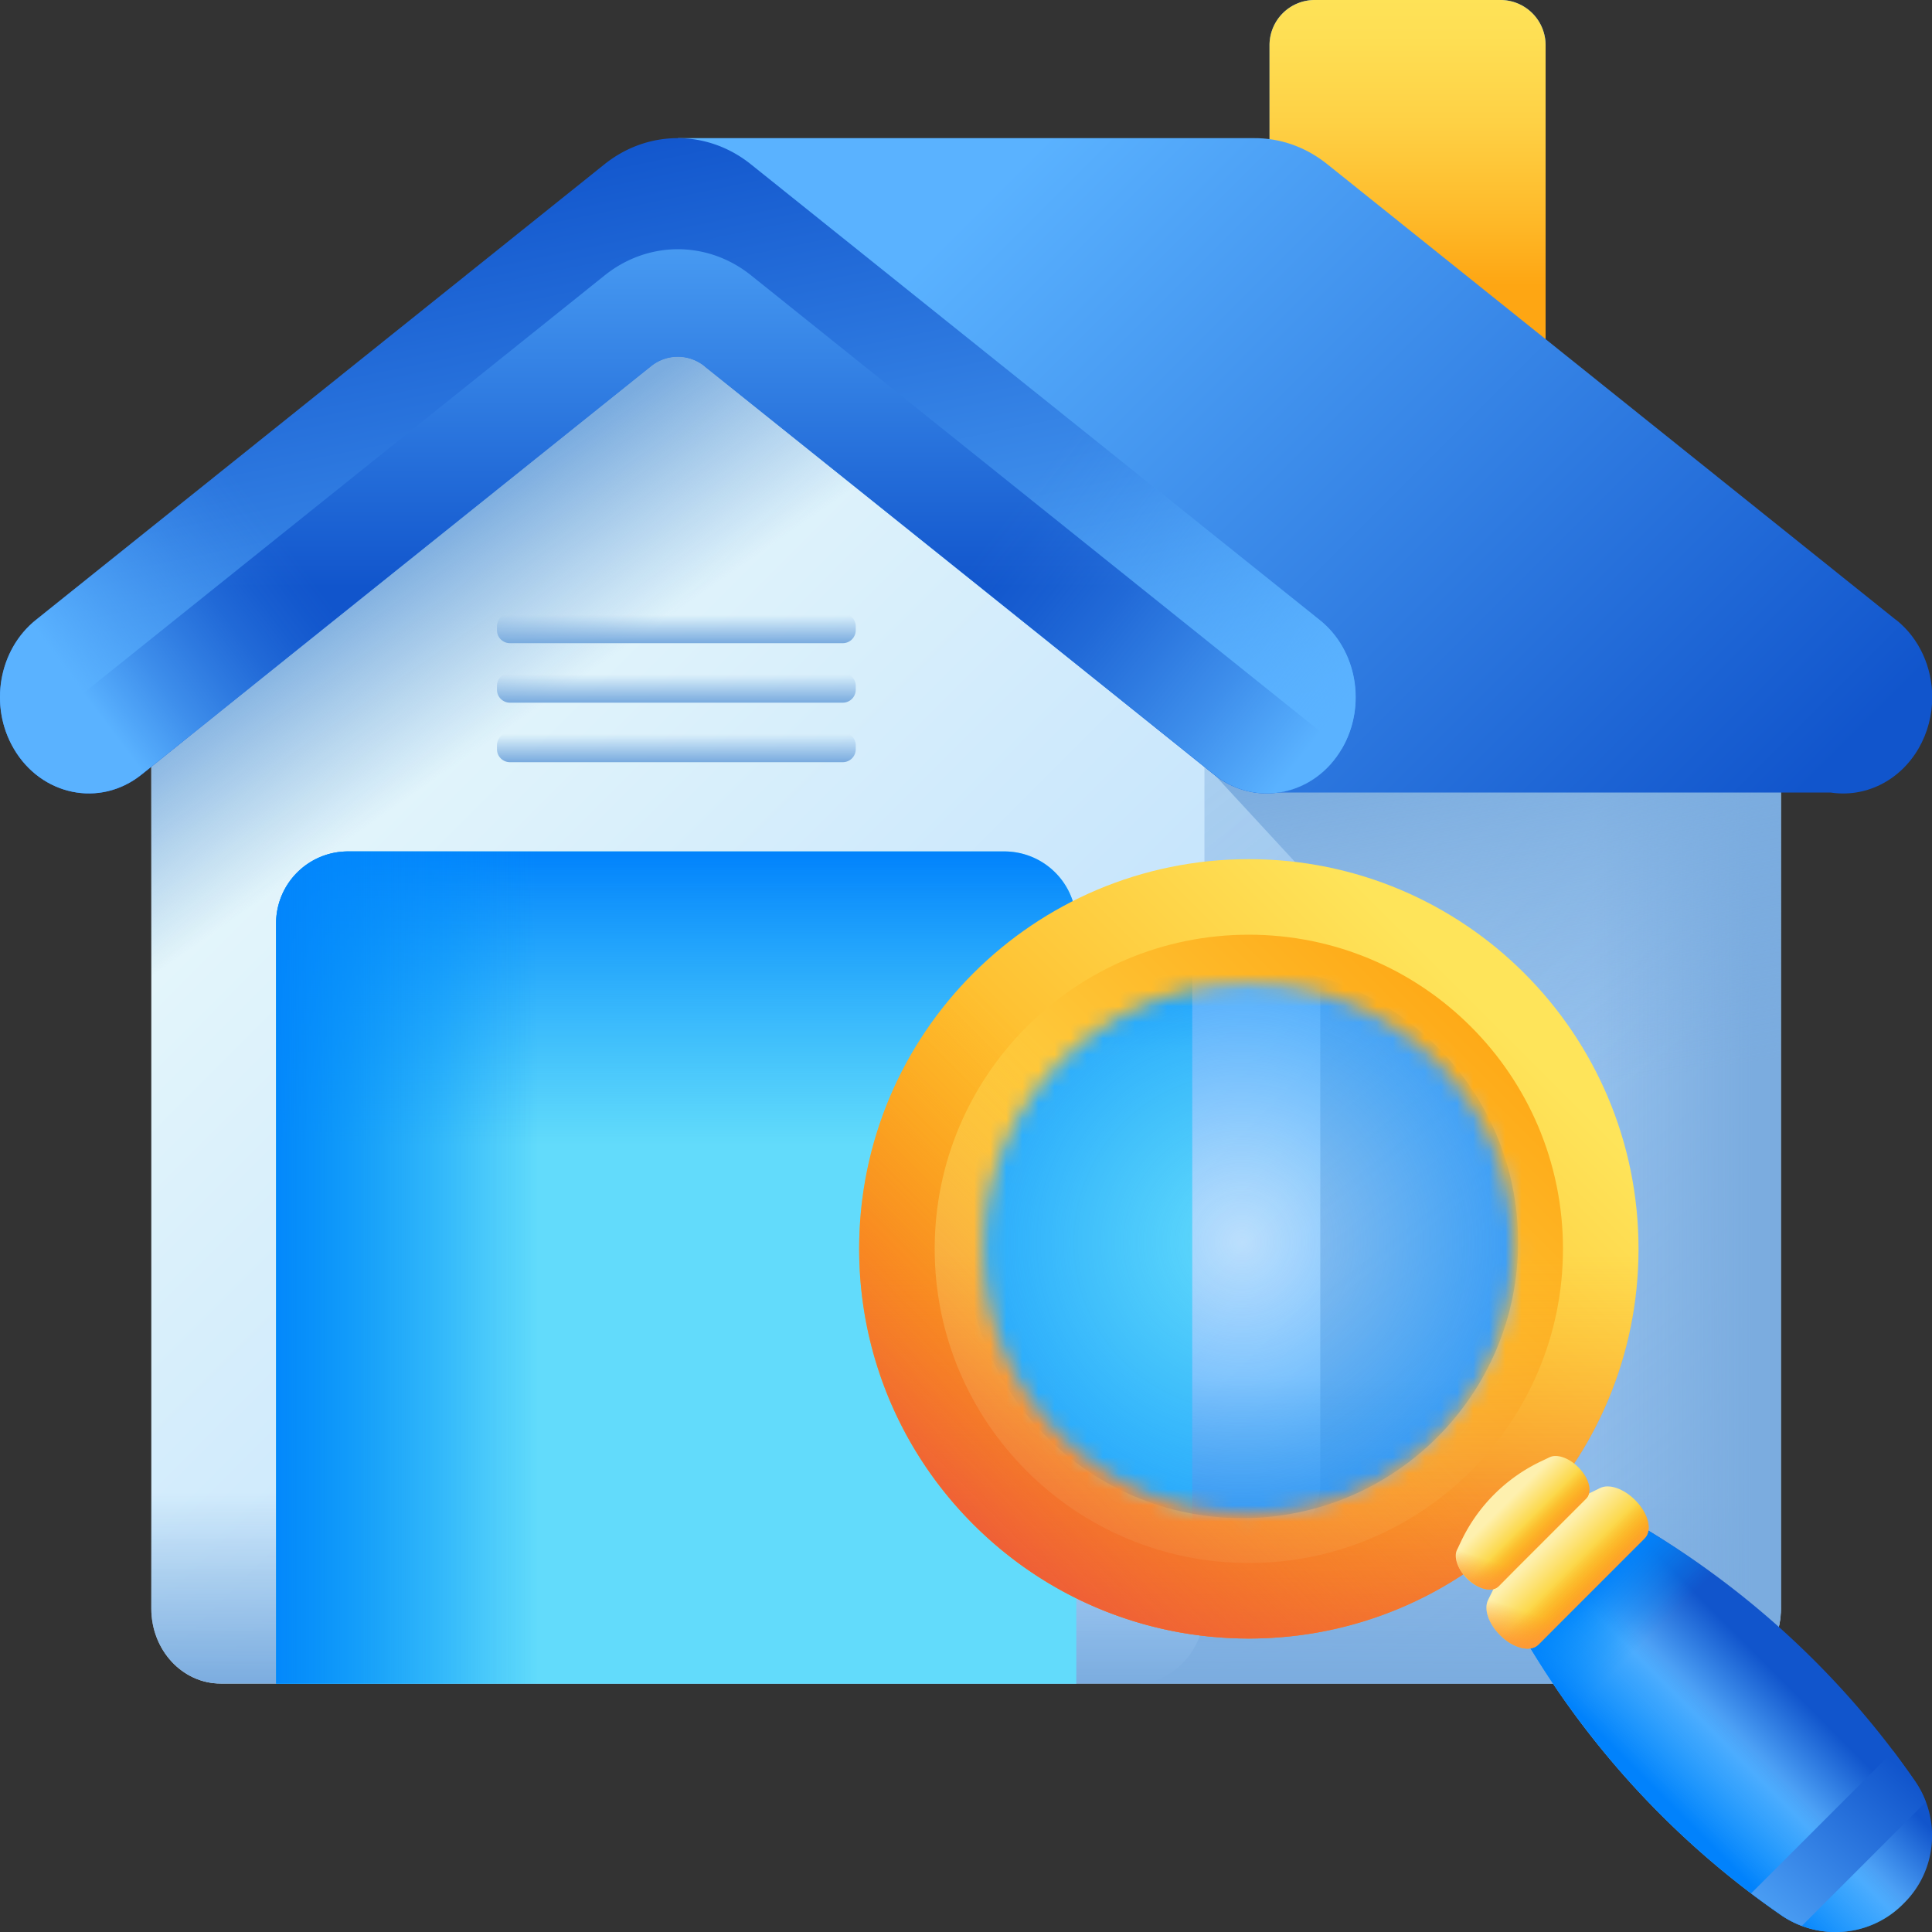 <svg width="120" height="120" viewBox="0 0 120 120" fill="none" xmlns="http://www.w3.org/2000/svg"><rect x="0" y="0" width="120" height="120" fill="#333333" stroke="none"/><g clip-path="url(#clip0_6932_17527)"><path d="M93.192 0H81.66a2.808 2.808 0 00-2.808 2.808V26.34a2.808 2.808 0 002.808 2.808h11.532A2.808 2.808 0 0096 26.34V2.808A2.808 2.808 0 0093.192 0z" fill="url(#paint0_linear_6932_17527)"/><path d="M93.192 0H81.66a2.808 2.808 0 00-2.808 2.808V26.34a2.808 2.808 0 002.808 2.808h11.532A2.808 2.808 0 0096 26.34V2.808A2.808 2.808 0 0093.192 0z" fill="url(#paint1_linear_6932_17527)"/><path d="M87.038 21.252H32.966L9.398 40.14v59.772c0 2.58 1.932 4.656 4.308 4.656h92.604c2.376 0 4.308-2.088 4.308-4.656V40.14L87.05 21.252h-.012z" fill="url(#paint2_linear_6932_17527)"/><path d="M87.038 21.252H32.966L9.398 40.14v59.772c0 2.58 1.932 4.656 4.308 4.656h92.604c2.376 0 4.308-2.088 4.308-4.656V40.14L87.05 21.252h-.012z" fill="url(#paint3_linear_6932_17527)"/><path d="M87.038 21.252H51.242L74.81 40.14v59.772c0 2.58-1.932 4.656-4.308 4.656h35.796c2.376 0 4.308-2.088 4.308-4.656V40.14L87.038 21.252z" fill="url(#paint4_linear_6932_17527)"/><path d="M9.398 74.112v25.8c0 2.58 1.932 4.656 4.308 4.656h92.604c2.376 0 4.308-2.088 4.308-4.656v-25.8H9.398z" fill="url(#paint5_linear_6932_17527)"/><path d="M84.004 21.252v83.316H106.3c2.376 0 4.308-2.088 4.308-4.656V40.14L87.04 21.252h-3.036z" fill="url(#paint6_linear_6932_17527)"/><path d="M110.606 86.208V48.096H75.41l35.196 38.112z" fill="url(#paint7_linear_6932_17527)"/><path d="M117.769 38.508L82.441 10.2c-1.356-1.092-2.964-1.632-4.56-1.62H42.11l35.796 40.644h35.796c2.088.324 4.26-.66 5.472-2.748.564-.984.84-2.076.84-3.168 0-1.836-.78-3.636-2.232-4.8h-.012z" fill="url(#paint8_linear_6932_17527)"/><path d="M43.777 22.764l31.62 25.344c2.58 2.076 6.252 1.32 7.956-1.632 1.524-2.64.924-6.12-1.392-7.968L46.633 10.2c-2.7-2.16-6.384-2.16-9.084 0L2.233 38.496c-2.316 1.86-2.928 5.328-1.392 7.968 1.704 2.952 5.376 3.708 7.956 1.632l31.62-25.344a2.642 2.642 0 013.36 0v.012z" fill="url(#paint9_linear_6932_17527)"/><path d="M83.343 46.511L46.647 17.1c-2.7-2.16-6.384-2.16-9.084 0L.867 46.511c1.716 2.916 5.364 3.66 7.932 1.596l31.62-25.343a2.642 2.642 0 013.36 0L75.4 48.108c2.58 2.064 6.216 1.32 7.932-1.596h.012z" fill="url(#paint10_linear_6932_17527)"/><path d="M56.438 32.904l18.971 15.204c2.58 2.076 6.252 1.32 7.956-1.632 1.525-2.64.925-6.12-1.391-7.968l-17.64-14.136-7.885 8.544-.011-.012z" fill="url(#paint11_linear_6932_17527)"/><path d="M27.768 32.904L8.796 48.108c-2.58 2.076-6.252 1.32-7.956-1.632-1.524-2.64-.924-6.12 1.392-7.968l17.64-14.136 7.884 8.544.012-.012z" fill="url(#paint12_linear_6932_17527)"/><path d="M21.6 52.884h40.788a4.47 4.47 0 014.464 4.464v47.232H17.148V57.348a4.47 4.47 0 014.464-4.464H21.6z" fill="url(#paint13_linear_6932_17527)"/><path d="M21.6 52.884h40.788a4.47 4.47 0 014.464 4.464v47.232H17.148V57.348a4.47 4.47 0 014.464-4.464H21.6z" fill="url(#paint14_linear_6932_17527)"/><path d="M21.6 52.884h40.788a4.47 4.47 0 014.464 4.464v47.232H17.148V57.348a4.47 4.47 0 014.464-4.464H21.6z" fill="url(#paint15_linear_6932_17527)"/><path d="M31.672 47.34h20.676c.444 0 .804-.36.804-.804v-.24a.804.804 0 00-.804-.804H31.672a.804.804 0 00-.804.804v.24c0 .444.36.804.804.804z" fill="url(#paint16_linear_6932_17527)"/><path d="M31.672 43.644h20.676c.444 0 .804-.36.804-.804v-.24a.804.804 0 00-.804-.804H31.672a.804.804 0 00-.804.804v.24c0 .444.36.804.804.804z" fill="url(#paint17_linear_6932_17527)"/><path d="M31.672 39.948h20.676c.444 0 .804-.36.804-.804v-.24a.804.804 0 00-.804-.804H31.672a.804.804 0 00-.804.804v.24c0 .444.36.804.804.804z" fill="url(#paint18_linear_6932_17527)"/><path d="M118.198 118.272c-2.028 2.028-5.22 2.304-7.584.672a54.255 54.255 0 01-16.368-17.964l6.732-6.732a54.257 54.257 0 0117.964 16.368c1.632 2.364 1.368 5.556-.672 7.584l-.072.072z" fill="url(#paint19_linear_6932_17527)"/><path d="M100.978 94.248l-6.732 6.732a55.118 55.118 0 005.784 8.328l9.276-9.276a55.085 55.085 0 00-8.328-5.784z" fill="url(#paint20_linear_6932_17527)"/><path d="M99.958 95.268l-5.712 5.712a54.255 54.255 0 0016.368 17.964c2.364 1.632 5.556 1.368 7.584-.672l.072-.072a5.797 5.797 0 001.608-3.012l-19.92-19.932v.012z" fill="url(#paint21_linear_6932_17527)"/><path d="M77.567 101.772c13.368 0 24.204-10.837 24.204-24.204 0-13.368-10.836-24.204-24.204-24.204-13.367 0-24.204 10.836-24.204 24.204 0 13.367 10.837 24.204 24.204 24.204z" fill="url(#paint22_linear_6932_17527)"/><path d="M77.567 97.08c10.776 0 19.512-8.736 19.512-19.512s-8.736-19.512-19.512-19.512-19.512 8.736-19.512 19.512S66.79 97.08 77.567 97.08z" fill="url(#paint23_linear_6932_17527)"/><path d="M101.771 77.568c0-2.892-.504-5.664-1.44-8.244H54.815a24.055 24.055 0 00-1.44 8.244c0 13.368 10.836 24.204 24.204 24.204s24.204-10.836 24.204-24.204h-.012z" fill="url(#paint24_linear_6932_17527)"/><path d="M94.68 94.68a24.146 24.146 0 004.811-6.852L67.307 55.644a24.146 24.146 0 00-6.852 4.812C51 69.912 51 85.224 60.455 94.68c9.456 9.456 24.768 9.456 34.224 0z" fill="url(#paint25_linear_6932_17527)"/><mask id="a" style="mask-type:luminance" maskUnits="userSpaceOnUse" x="61" y="61" width="34" height="34"><path d="M77.566 94.056c9.106 0 16.488-7.382 16.488-16.488S86.672 61.08 77.566 61.08s-16.488 7.382-16.488 16.488 7.382 16.488 16.488 16.488z" fill="#fff"/></mask><g mask="url(#a)"><path d="M94.234 19.067H40.15L16.582 36.6v55.5c0 2.388 1.932 4.332 4.308 4.332h92.604c2.376 0 4.308-1.932 4.308-4.332V36.6L94.234 19.067z" fill="url(#paint26_linear_6932_17527)"/><path d="M94.234 19.067H40.15L16.582 36.6v55.5c0 2.388 1.932 4.332 4.308 4.332h92.604c2.376 0 4.308-1.932 4.308-4.332V36.6L94.234 19.067z" fill="url(#paint27_linear_6932_17527)"/><path d="M94.234 19.067H58.438L82.005 36.6v55.5c0 2.388-1.931 4.332-4.307 4.332h35.796c2.376 0 4.307-1.932 4.307-4.332V36.6L94.234 19.067z" fill="url(#paint28_linear_6932_17527)"/><path d="M16.582 68.16V92.11c0 2.388 1.932 4.332 4.308 4.332h92.604c2.376 0 4.308-1.932 4.308-4.332V68.16H16.582z" fill="url(#paint29_linear_6932_17527)"/><path d="M91.2 19.067v77.364h22.295c2.376 0 4.308-1.932 4.308-4.332V36.6L94.235 19.067H91.2z" fill="url(#paint30_linear_6932_17527)"/><path d="M28.632 48.431h41.124a4.292 4.292 0 014.296 4.296v43.704H24.336V52.727a4.292 4.292 0 014.296-4.296z" fill="url(#paint31_linear_6932_17527)"/><path d="M28.632 48.431h41.124a4.292 4.292 0 014.296 4.296v43.704H24.336V52.727a4.292 4.292 0 014.296-4.296z" fill="url(#paint32_linear_6932_17527)"/><path d="M28.632 48.431h41.124a4.292 4.292 0 014.296 4.296v43.704H24.336V52.727a4.292 4.292 0 014.296-4.296z" fill="url(#paint33_linear_6932_17527)"/><path d="M77.144 94.296c9.47 0 17.148-7.678 17.148-17.149 0-9.47-7.677-17.148-17.148-17.148-9.47 0-17.148 7.678-17.148 17.148 0 9.471 7.678 17.148 17.148 17.148z" fill="url(#paint34_radial_6932_17527)"/></g><path d="M95.556 102.144c-.492.492-1.572.24-2.388-.588-.708-.708-1.02-1.608-.744-2.172l.312-.636c1.296-2.677 3.336-4.729 6.012-6.013l.636-.311c.564-.277 1.464.035 2.172.743.828.829 1.092 1.897.588 2.388l-6.6 6.601.012-.012z" fill="url(#paint35_linear_6932_17527)"/><path d="M98.856 98.856L95.22 95.22a12.563 12.563 0 00-2.484 3.528l-.312.636c-.276.564.036 1.464.744 2.172.828.828 1.896 1.092 2.388.588l3.3-3.3v.012z" fill="url(#paint36_linear_6932_17527)"/><path d="M100.175 92.364l-7.812 7.812c.096.456.372.96.804 1.38.828.828 1.896 1.092 2.388.588l6.6-6.6c.492-.492.24-1.572-.588-2.388-.432-.432-.936-.708-1.38-.804l-.012.012z" fill="url(#paint37_linear_6932_17527)"/><path d="M93.084 98.52c-.409.408-1.297.192-1.969-.48-.575-.576-.84-1.332-.611-1.788l.251-.528a10.459 10.459 0 014.957-4.956l.528-.252c.468-.228 1.212.036 1.788.612.671.672.9 1.56.48 1.968l-5.436 5.436.011-.012z" fill="url(#paint38_linear_6932_17527)"/><path d="M95.807 95.808L92.82 92.82a10.5 10.5 0 00-2.052 2.904l-.252.528c-.228.468.036 1.212.612 1.788.672.672 1.56.9 1.968.48l2.712-2.712z" fill="url(#paint39_linear_6932_17527)"/><path d="M96.889 90.456l-6.432 6.432c.072.372.312.792.66 1.14.672.672 1.56.9 1.968.48l5.436-5.436c.408-.408.192-1.296-.48-1.968-.348-.348-.768-.588-1.14-.66l-.012.012z" fill="url(#paint40_linear_6932_17527)"/><path d="M108.766 117.6c.6.456 1.224.9 1.848 1.332.408.288.852.516 1.308.684l7.692-7.692a5.926 5.926 0 00-.684-1.308 65.313 65.313 0 00-1.332-1.848l-8.832 8.832z" fill="url(#paint41_linear_6932_17527)"/></g><defs><linearGradient id="paint0_linear_6932_17527" x1="87.432" y1="17.232" x2="87.432" y2="-3.012" gradientUnits="userSpaceOnUse"><stop stop-color="#15C"/><stop offset="1" stop-color="#5AB2FF"/></linearGradient><linearGradient id="paint1_linear_6932_17527" x1="87.432" y1="-1.872" x2="87.432" y2="17.712" gradientUnits="userSpaceOnUse"><stop stop-color="#FEE45A"/><stop offset=".21" stop-color="#FEDF54"/><stop offset=".48" stop-color="#FED145"/><stop offset=".77" stop-color="#FEBB2B"/><stop offset="1" stop-color="#FEA613"/></linearGradient><linearGradient id="paint2_linear_6932_17527" x1="22.298" y1="33.348" x2="79.862" y2="90.9" gradientUnits="userSpaceOnUse"><stop stop-color="#EAF9FA"/><stop offset="1" stop-color="#B3DAFE"/></linearGradient><linearGradient id="paint3_linear_6932_17527" x1="38.738" y1="40.272" x2="31.418" y2="29.748" gradientUnits="userSpaceOnUse"><stop stop-color="#7BACDF" stop-opacity="0"/><stop offset="1" stop-color="#7BACDF"/></linearGradient><linearGradient id="paint4_linear_6932_17527" x1="21.422" y1="-16.464" x2="144.23" y2="141.312" gradientUnits="userSpaceOnUse"><stop stop-color="#7BACDF" stop-opacity="0"/><stop offset="1" stop-color="#7BACDF"/></linearGradient><linearGradient id="paint5_linear_6932_17527" x1="60.002" y1="92.712" x2="60.002" y2="104.652" gradientUnits="userSpaceOnUse"><stop stop-color="#7BACDF" stop-opacity="0"/><stop offset="1" stop-color="#7BACDF"/></linearGradient><linearGradient id="paint6_linear_6932_17527" x1="98.776" y1="62.916" x2="108.832" y2="62.916" gradientUnits="userSpaceOnUse"><stop stop-color="#7BACDF" stop-opacity="0"/><stop offset="1" stop-color="#7BACDF"/></linearGradient><linearGradient id="paint7_linear_6932_17527" x1="96.002" y1="67.92" x2="92.678" y2="45.924" gradientUnits="userSpaceOnUse"><stop stop-color="#7BACDF" stop-opacity="0"/><stop offset="1" stop-color="#7BACDF"/></linearGradient><linearGradient id="paint8_linear_6932_17527" x1="107.557" y1="53.556" x2="63.745" y2="9.756" gradientUnits="userSpaceOnUse"><stop stop-color="#15C"/><stop offset="1" stop-color="#5AB2FF"/></linearGradient><linearGradient id="paint9_linear_6932_17527" x1="34.981" y1="8.904" x2="44.293" y2="53.892" gradientUnits="userSpaceOnUse"><stop stop-color="#15C"/><stop offset="1" stop-color="#5AB2FF"/></linearGradient><linearGradient id="paint10_linear_6932_17527" x1="42.111" y1="36.504" x2="42.111" y2="8.003" gradientUnits="userSpaceOnUse"><stop stop-color="#15C"/><stop offset="1" stop-color="#5AB2FF"/></linearGradient><linearGradient id="paint11_linear_6932_17527" x1="63.325" y1="31.032" x2="82.213" y2="46.056" gradientUnits="userSpaceOnUse"><stop stop-color="#5AB2FF" stop-opacity="0"/><stop offset=".09" stop-color="#5AB2FF" stop-opacity=".03"/><stop offset=".21" stop-color="#5AB2FF" stop-opacity=".1"/><stop offset=".36" stop-color="#5AB2FF" stop-opacity=".22"/><stop offset=".53" stop-color="#5AB2FF" stop-opacity=".4"/><stop offset=".71" stop-color="#5AB2FF" stop-opacity=".61"/><stop offset=".9" stop-color="#5AB2FF" stop-opacity=".88"/><stop offset=".98" stop-color="#5AB2FF"/></linearGradient><linearGradient id="paint12_linear_6932_17527" x1="17.7" y1="33.696" x2="4.944" y2="43.32" gradientUnits="userSpaceOnUse"><stop stop-color="#5AB2FF" stop-opacity="0"/><stop offset=".09" stop-color="#5AB2FF" stop-opacity=".03"/><stop offset=".21" stop-color="#5AB2FF" stop-opacity=".1"/><stop offset=".36" stop-color="#5AB2FF" stop-opacity=".22"/><stop offset=".53" stop-color="#5AB2FF" stop-opacity=".4"/><stop offset=".71" stop-color="#5AB2FF" stop-opacity=".61"/><stop offset=".9" stop-color="#5AB2FF" stop-opacity=".88"/><stop offset=".98" stop-color="#5AB2FF"/></linearGradient><linearGradient id="paint13_linear_6932_17527" x1="33.456" y1="78.72" x2="15.348" y2="78.72" gradientUnits="userSpaceOnUse"><stop stop-color="#62DBFB"/><stop offset=".19" stop-color="#57D5FA"/><stop offset=".52" stop-color="#3BC5F7"/><stop offset=".95" stop-color="#0DABF2"/><stop offset="1" stop-color="#08A9F1"/></linearGradient><linearGradient id="paint14_linear_6932_17527" x1="42" y1="71.076" x2="42" y2="52.884" gradientUnits="userSpaceOnUse"><stop stop-color="#0593FC" stop-opacity="0"/><stop offset=".68" stop-color="#0389FC" stop-opacity=".68"/><stop offset="1" stop-color="#0182FC"/></linearGradient><linearGradient id="paint15_linear_6932_17527" x1="33.456" y1="78.72" x2="15.348" y2="78.72" gradientUnits="userSpaceOnUse"><stop stop-color="#0593FC" stop-opacity="0"/><stop offset=".68" stop-color="#0389FC" stop-opacity=".68"/><stop offset="1" stop-color="#0182FC"/></linearGradient><linearGradient id="paint16_linear_6932_17527" x1="42.004" y1="45.6" x2="42.004" y2="47.304" gradientUnits="userSpaceOnUse"><stop stop-color="#7BACDF" stop-opacity="0"/><stop offset="1" stop-color="#7BACDF"/></linearGradient><linearGradient id="paint17_linear_6932_17527" x1="42.004" y1="41.904" x2="42.004" y2="43.608" gradientUnits="userSpaceOnUse"><stop stop-color="#7BACDF" stop-opacity="0"/><stop offset="1" stop-color="#7BACDF"/></linearGradient><linearGradient id="paint18_linear_6932_17527" x1="42.004" y1="38.208" x2="42.004" y2="39.924" gradientUnits="userSpaceOnUse"><stop stop-color="#7BACDF" stop-opacity="0"/><stop offset="1" stop-color="#7BACDF"/></linearGradient><linearGradient id="paint19_linear_6932_17527" x1="111.106" y1="104.736" x2="107.326" y2="108.504" gradientUnits="userSpaceOnUse"><stop stop-color="#15C"/><stop offset="1" stop-color="#5AB2FF"/></linearGradient><linearGradient id="paint20_linear_6932_17527" x1="102.058" y1="102.072" x2="98.698" y2="98.712" gradientUnits="userSpaceOnUse"><stop stop-color="#0593FC" stop-opacity="0"/><stop offset=".68" stop-color="#0389FC" stop-opacity=".68"/><stop offset="1" stop-color="#0182FC"/></linearGradient><linearGradient id="paint21_linear_6932_17527" x1="108.07" y1="107.76" x2="103.738" y2="112.092" gradientUnits="userSpaceOnUse"><stop stop-color="#0593FC" stop-opacity="0"/><stop offset=".68" stop-color="#0389FC" stop-opacity=".68"/><stop offset="1" stop-color="#0182FC"/></linearGradient><linearGradient id="paint22_linear_6932_17527" x1="92.375" y1="62.772" x2="65.663" y2="89.472" gradientUnits="userSpaceOnUse"><stop stop-color="#FEE45A"/><stop offset="1" stop-color="#FEA613"/></linearGradient><linearGradient id="paint23_linear_6932_17527" x1="63.911" y1="91.224" x2="93.299" y2="61.836" gradientUnits="userSpaceOnUse"><stop stop-color="#FEE45A"/><stop offset="1" stop-color="#FEA613"/></linearGradient><linearGradient id="paint24_linear_6932_17527" x1="77.567" y1="77.88" x2="77.567" y2="106.344" gradientUnits="userSpaceOnUse"><stop stop-color="#FEA613" stop-opacity="0"/><stop offset="1" stop-color="#E94444"/></linearGradient><linearGradient id="paint25_linear_6932_17527" x1="77.68" y1="77.981" x2="56.493" y2="99.169" gradientUnits="userSpaceOnUse"><stop stop-color="#FEA613" stop-opacity="0"/><stop offset="1" stop-color="#E94444"/></linearGradient><linearGradient id="paint26_linear_6932_17527" x1="30.538" y1="28.595" x2="86.506" y2="84.563" gradientUnits="userSpaceOnUse"><stop stop-color="#EAF9FA"/><stop offset="1" stop-color="#B3DAFE"/></linearGradient><linearGradient id="paint27_linear_6932_17527" x1="47.134" y1="36.239" x2="40.138" y2="26.183" gradientUnits="userSpaceOnUse"><stop stop-color="#7BACDF" stop-opacity="0"/><stop offset="1" stop-color="#7BACDF"/></linearGradient><linearGradient id="paint28_linear_6932_17527" x1="31.75" y1="-18.265" x2="148.869" y2="132.203" gradientUnits="userSpaceOnUse"><stop stop-color="#7BACDF" stop-opacity="0"/><stop offset="1" stop-color="#7BACDF"/></linearGradient><linearGradient id="paint29_linear_6932_17527" x1="67.198" y1="85.427" x2="67.198" y2="96.503" gradientUnits="userSpaceOnUse"><stop stop-color="#7BACDF" stop-opacity="0"/><stop offset="1" stop-color="#7BACDF"/></linearGradient><linearGradient id="paint30_linear_6932_17527" x1="105.959" y1="57.755" x2="116.027" y2="57.755" gradientUnits="userSpaceOnUse"><stop stop-color="#7BACDF" stop-opacity="0"/><stop offset="1" stop-color="#7BACDF"/></linearGradient><linearGradient id="paint31_linear_6932_17527" x1="40.644" y1="72.431" x2="22.548" y2="72.431" gradientUnits="userSpaceOnUse"><stop stop-color="#62DBFB"/><stop offset=".19" stop-color="#57D5FA"/><stop offset=".52" stop-color="#3BC5F7"/><stop offset=".95" stop-color="#0DABF2"/><stop offset="1" stop-color="#08A9F1"/></linearGradient><linearGradient id="paint32_linear_6932_17527" x1="49.2" y1="65.339" x2="49.2" y2="48.443" gradientUnits="userSpaceOnUse"><stop stop-color="#0593FC" stop-opacity="0"/><stop offset=".68" stop-color="#0389FC" stop-opacity=".68"/><stop offset="1" stop-color="#0182FC"/></linearGradient><linearGradient id="paint33_linear_6932_17527" x1="40.644" y1="72.431" x2="22.548" y2="72.431" gradientUnits="userSpaceOnUse"><stop stop-color="#0593FC" stop-opacity="0"/><stop offset=".68" stop-color="#0389FC" stop-opacity=".68"/><stop offset="1" stop-color="#0182FC"/></linearGradient><linearGradient id="paint35_linear_6932_17527" x1="95.74" y1="96.203" x2="98.362" y2="98.825" gradientUnits="userSpaceOnUse"><stop stop-color="#FEF0AE"/><stop offset="1" stop-color="#FAC600"/></linearGradient><linearGradient id="paint36_linear_6932_17527" x1="95.324" y1="100.268" x2="94.526" y2="102.678" gradientUnits="userSpaceOnUse"><stop stop-color="#FE9738" stop-opacity="0"/><stop offset="1" stop-color="#FE9738"/></linearGradient><linearGradient id="paint37_linear_6932_17527" x1="97.224" y1="97.688" x2="98.87" y2="99.335" gradientUnits="userSpaceOnUse"><stop stop-color="#FE9738" stop-opacity="0"/><stop offset="1" stop-color="#FE9738"/></linearGradient><linearGradient id="paint38_linear_6932_17527" x1="93.219" y1="93.683" x2="95.383" y2="95.847" gradientUnits="userSpaceOnUse"><stop stop-color="#FEF0AE"/><stop offset="1" stop-color="#FAC600"/></linearGradient><linearGradient id="paint39_linear_6932_17527" x1="92.879" y1="97.027" x2="92.226" y2="99.021" gradientUnits="userSpaceOnUse"><stop stop-color="#FE9738" stop-opacity="0"/><stop offset="1" stop-color="#FE9738"/></linearGradient><linearGradient id="paint40_linear_6932_17527" x1="94.451" y1="94.914" x2="95.8" y2="96.263" gradientUnits="userSpaceOnUse"><stop stop-color="#FE9738" stop-opacity="0"/><stop offset="1" stop-color="#FE9738"/></linearGradient><linearGradient id="paint41_linear_6932_17527" x1="118.342" y1="110.088" x2="105.61" y2="124.416" gradientUnits="userSpaceOnUse"><stop stop-color="#15C"/><stop offset=".81" stop-color="#5AB2FF"/></linearGradient><radialGradient id="paint34_radial_6932_17527" cx="0" cy="0" r="1" gradientUnits="userSpaceOnUse" gradientTransform="translate(77.144 77.147) scale(28.068)"><stop stop-color="#0593FC" stop-opacity="0"/><stop offset="1" stop-color="#0182FC"/></radialGradient><clipPath id="clip0_6932_17527"><path fill="#fff" d="M0 0h120v120H0z"/></clipPath></defs></svg>